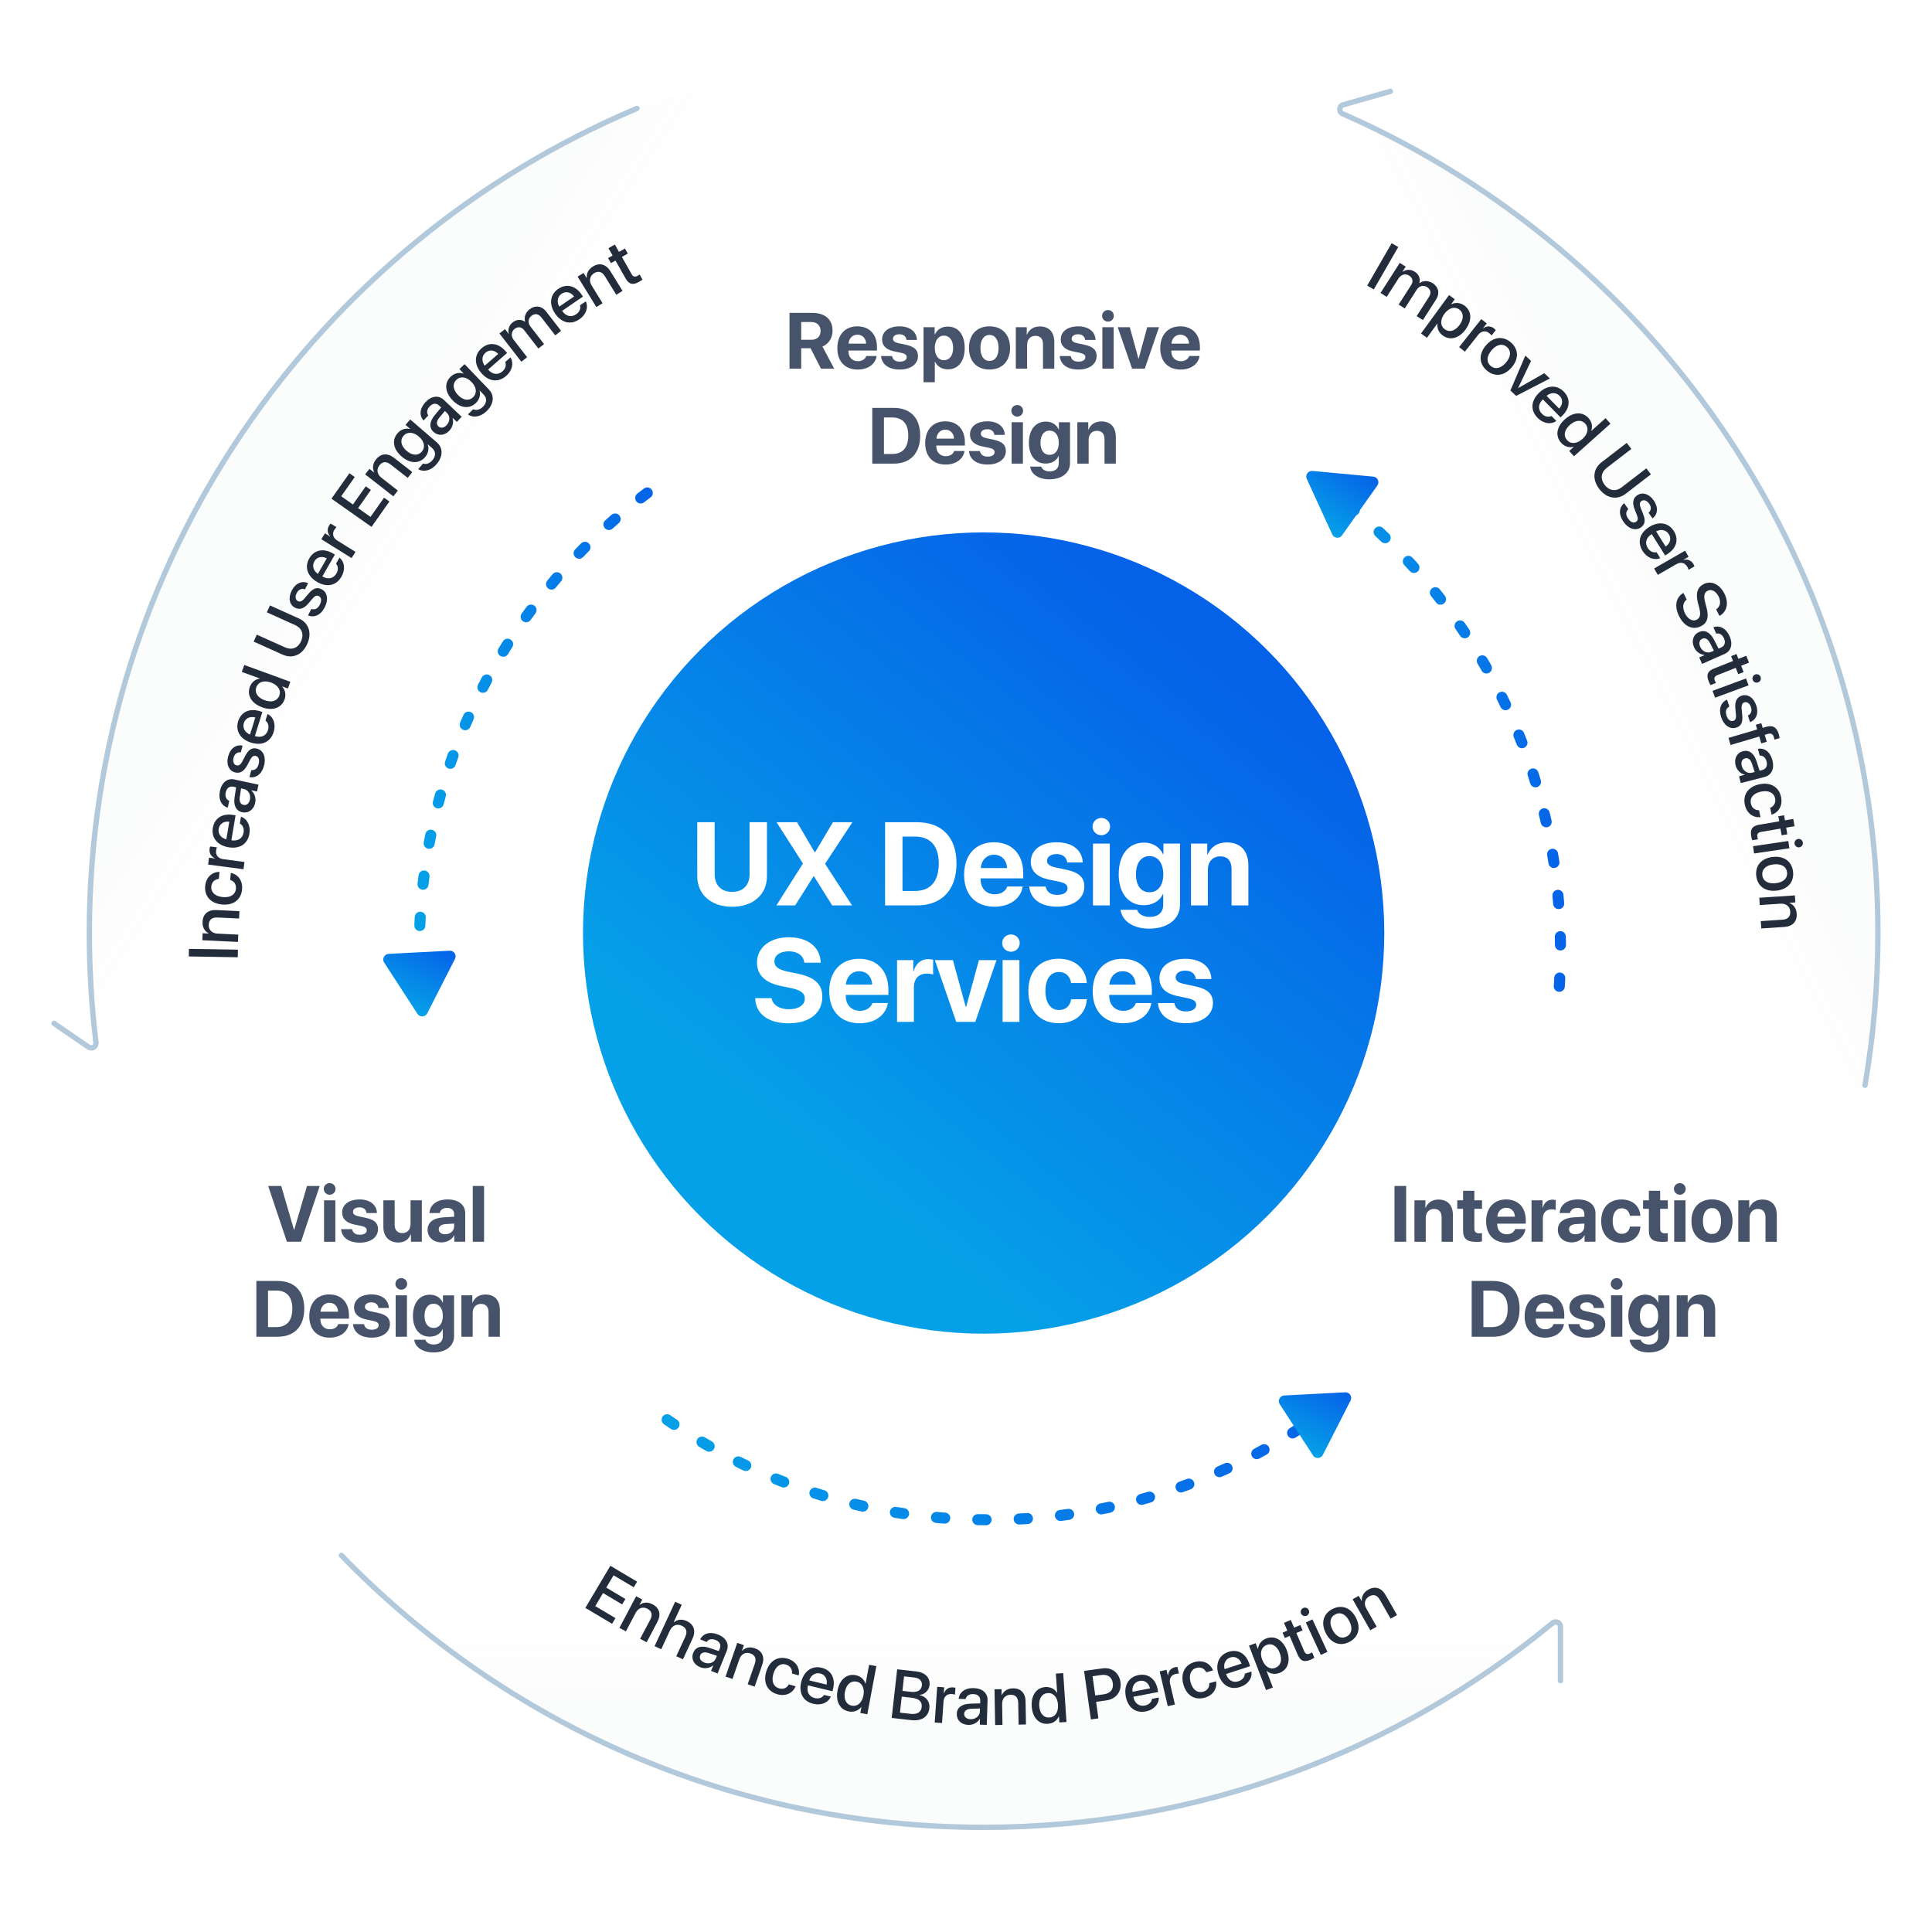 <?xml version="1.0" encoding="UTF-8"?>
<svg id="Layer_1" data-name="Layer 1" xmlns="http://www.w3.org/2000/svg" xmlns:xlink="http://www.w3.org/1999/xlink" viewBox="0 0 700 700">
  <defs>
    <style>
      .cls-1 {
        fill: #fff;
      }

      .cls-2 {
        fill: url(#linear-gradient-6);
      }

      .cls-3 {
        filter: url(#drop-shadow-56);
      }

      .cls-3, .cls-4, .cls-5 {
        stroke: #b2c8db;
        stroke-width: 1.94px;
      }

      .cls-3, .cls-4, .cls-5, .cls-6, .cls-7, .cls-8, .cls-9 {
        fill: none;
      }

      .cls-3, .cls-4, .cls-5, .cls-6, .cls-7, .cls-9 {
        stroke-linecap: round;
        stroke-linejoin: round;
      }

      .cls-4 {
        filter: url(#drop-shadow-54);
      }

      .cls-10 {
        fill: url(#linear-gradient-9);
      }

      .cls-10, .cls-11, .cls-12 {
        opacity: .15;
      }

      .cls-5 {
        filter: url(#drop-shadow-55);
      }

      .cls-6 {
        stroke: url(#linear-gradient-2);
      }

      .cls-6, .cls-7, .cls-9 {
        stroke-dasharray: 0 0 0 0 0 0 3 12;
        stroke-width: 4px;
      }

      .cls-13 {
        fill: url(#linear-gradient-5);
      }

      .cls-14 {
        fill: #46536b;
      }

      .cls-7 {
        stroke: url(#linear-gradient-4);
      }

      .cls-15 {
        fill: url(#linear-gradient);
        filter: url(#drop-shadow-53);
      }

      .cls-8 {
        opacity: .75;
      }

      .cls-16 {
        fill: url(#linear-gradient-7);
      }

      .cls-9 {
        stroke: url(#linear-gradient-3);
      }

      .cls-11 {
        fill: url(#linear-gradient-8);
      }

      .cls-17 {
        fill: #222c3a;
      }

      .cls-12 {
        fill: url(#linear-gradient-10);
      }
    </style>
    <linearGradient id="linear-gradient" x1="291.51" y1="419.03" x2="438.25" y2="235.9" gradientUnits="userSpaceOnUse">
      <stop offset="0" stop-color="#05a1e8"/>
      <stop offset="1" stop-color="#0562e8"/>
    </linearGradient>
    <filter id="drop-shadow-53" filterUnits="userSpaceOnUse">
      <feOffset dx="0" dy="0"/>
      <feGaussianBlur result="blur" stdDeviation="14.33"/>
      <feFlood flood-color="#000" flood-opacity=".25"/>
      <feComposite in2="blur" operator="in"/>
      <feComposite in="SourceGraphic"/>
    </filter>
    <linearGradient id="linear-gradient-2" x1="149.94" y1="271.24" x2="238.45" y2="271.24" xlink:href="#linear-gradient"/>
    <linearGradient id="linear-gradient-3" x1="236.75" y1="529.81" x2="485.16" y2="529.81" xlink:href="#linear-gradient"/>
    <linearGradient id="linear-gradient-4" x1="474.36" y1="267.67" x2="567.39" y2="267.67" xlink:href="#linear-gradient"/>
    <linearGradient id="linear-gradient-5" x1="443.21" y1="225.38" x2="455.13" y2="202.01" gradientTransform="translate(69.7 -98.34) rotate(8.33)" xlink:href="#linear-gradient"/>
    <linearGradient id="linear-gradient-6" x1="143.49" y1="363.69" x2="155.41" y2="340.31" xlink:href="#linear-gradient"/>
    <linearGradient id="linear-gradient-7" x1="467.99" y1="523.69" x2="479.91" y2="500.32" xlink:href="#linear-gradient"/>
    <linearGradient id="linear-gradient-8" x1="356.39" y1="661.95" x2="356.39" y2="580.68" gradientUnits="userSpaceOnUse">
      <stop offset=".54" stop-color="#d7dce2"/>
      <stop offset="1" stop-color="#fff" stop-opacity=".15"/>
    </linearGradient>
    <linearGradient id="linear-gradient-9" x1="640.8" y1="181.69" x2="566.88" y2="219.16" xlink:href="#linear-gradient-8"/>
    <linearGradient id="linear-gradient-10" x1="78.08" y1="169.54" x2="149.98" y2="217.13" xlink:href="#linear-gradient-8"/>
    <filter id="drop-shadow-54" filterUnits="userSpaceOnUse">
      <feOffset dx="0" dy="0"/>
      <feGaussianBlur result="blur-2" stdDeviation="31.99"/>
      <feFlood flood-color="#000" flood-opacity=".25"/>
      <feComposite in2="blur-2" operator="in"/>
      <feComposite in="SourceGraphic"/>
    </filter>
    <filter id="drop-shadow-55" filterUnits="userSpaceOnUse">
      <feOffset dx="0" dy="0"/>
      <feGaussianBlur result="blur-3" stdDeviation="31.99"/>
      <feFlood flood-color="#000" flood-opacity=".25"/>
      <feComposite in2="blur-3" operator="in"/>
      <feComposite in="SourceGraphic"/>
    </filter>
    <filter id="drop-shadow-56" filterUnits="userSpaceOnUse">
      <feOffset dx="0" dy="0"/>
      <feGaussianBlur result="blur-4" stdDeviation="31.99"/>
      <feFlood flood-color="#000" flood-opacity=".25"/>
      <feComposite in2="blur-4" operator="in"/>
      <feComposite in="SourceGraphic"/>
    </filter>
  </defs>
  <g>
    <circle class="cls-15" cx="356.39" cy="338.06" r="145.16"/>
    <path class="cls-6" d="m153.03,365.29c-.72-7.02-1.09-14.16-1.09-21.37,0-68.44,33.26-129.12,84.51-166.75"/>
    <path class="cls-9" d="m483.16,508.97c-34.62,26.15-77.74,41.67-124.49,41.67s-86.1-14.19-119.92-38.32"/>
    <path class="cls-7" d="m476.36,173.94c53.8,37.33,89.03,99.55,89.03,169.98,0,5.89-.24,11.72-.73,17.48"/>
    <path class="cls-13" d="m473.47,173.52l9.23,20.11c.66,1.44,2.63,1.62,3.54.33l12.8-18.04c.91-1.29.09-3.09-1.48-3.23l-22.03-2.06c-1.57-.15-2.72,1.46-2.06,2.9Z"/>
    <path class="cls-2" d="m139.2,348.77l12.04,18.56c.86,1.33,2.83,1.22,3.55-.18l10.05-19.71c.72-1.41-.36-3.07-1.94-2.98l-22.09,1.15c-1.58.08-2.48,1.84-1.62,3.17Z"/>
    <path class="cls-16" d="m463.69,508.77l12.04,18.56c.86,1.33,2.83,1.22,3.55-.18l10.05-19.71c.72-1.41-.36-3.07-1.94-2.98l-22.09,1.15c-1.58.08-2.48,1.84-1.62,3.17Z"/>
    <g class="cls-8">
      <path class="cls-11" d="m600.1,552.02c-59.38,67.73-146.56,110.49-243.71,110.49s-184.33-42.76-243.71-110.49h133.09c33.11,17.21,70.73,26.91,110.62,26.91s77.51-9.71,110.62-26.91h133.09Z"/>
      <path class="cls-10" d="m680.4,338.52c0,39.14-6.94,76.66-19.66,111.4l-63.92-110.72v-.68c0-89.27-48.66-167.18-120.88-208.66l-63.85-110.59c152.41,26.42,268.31,159.28,268.31,319.25Z"/>
      <path class="cls-12" d="m300.68,19.27l-63.85,110.59c-72.22,41.48-120.88,119.39-120.88,208.66v.68l-63.92,110.72c-12.72-34.73-19.66-72.25-19.66-111.4,0-159.96,115.9-292.82,268.31-319.25Z"/>
    </g>
    <path class="cls-4" d="m123.7,563.55c58.89,60.76,141.38,98.53,232.68,98.53,78.31,0,150.14-27.78,206.15-74.03,1.14-.94,2.86-.14,2.86,1.34v19.53"/>
    <path class="cls-5" d="m675.73,393.2c3.07-17.92,4.67-36.34,4.67-55.14,0-132.67-79.75-246.72-193.92-296.83-1.5-.66-1.37-2.82.21-3.27l17.08-4.86"/>
    <path class="cls-3" d="m230.79,39.29C114.22,88.36,32.37,203.65,32.37,338.06c0,13.42.82,26.66,2.4,39.65.18,1.5-1.47,2.51-2.71,1.65l-12.46-8.55"/>
  </g>
  <g>
    <path class="cls-17" d="m495.36,103.49l8.87-15.37,2.39,1.38-8.87,15.37-2.39-1.38Z"/>
    <path class="cls-17" d="m507.18,95.25l2.13,1.37-1.17,1.83.05.03c1.26-.9,2.92-.98,4.39-.04,1.51.97,2.11,2.45,1.68,4.09l.05.03c1.41-.97,3.21-.95,4.77.04,2.15,1.38,2.65,3.71,1.26,5.88l-4.8,7.49-2.25-1.44,4.45-6.95c.9-1.41.66-2.7-.66-3.55s-2.88-.46-3.76.92l-4.36,6.81-2.2-1.41,4.56-7.12c.8-1.25.52-2.56-.75-3.37-1.33-.85-2.93-.42-3.83.98l-4.31,6.73-2.24-1.43,6.98-10.9Z"/>
    <path class="cls-17" d="m531.04,119.33c-2.41,3.31-5.68,4.14-8.3,2.22-1.5-1.09-2.16-2.7-1.9-4.3l-.05-.04-3.78,5.18-2.15-1.57,10.15-13.91,2.08,1.51-1.31,1.8.04.03c1.49-.75,3.25-.64,4.76.46,2.65,1.94,2.88,5.3.46,8.6Zm-2.21-1.61c1.59-2.19,1.55-4.36-.14-5.6-1.64-1.2-3.79-.57-5.36,1.59-1.59,2.18-1.52,4.38.12,5.59,1.7,1.24,3.78.62,5.38-1.57Z"/>
    <path class="cls-17" d="m536.7,115.61l1.99,1.57-1.37,1.73.05.04c1.28-.92,2.74-.91,3.93.04.3.24.52.49.65.64l-1.53,1.94c-.11-.2-.44-.54-.84-.86-1.34-1.06-2.88-.82-4.02.62l-4.81,6.08-2.08-1.65,8.03-10.15Z"/>
    <path class="cls-17" d="m538.37,125.15c2.7-3.16,6.21-3.51,9.02-1.12,2.81,2.39,3.02,5.92.32,9.08-2.71,3.17-6.21,3.53-9.02,1.12-2.82-2.4-3.02-5.92-.31-9.09Zm7.28,6.21c1.86-2.18,1.9-4.31.32-5.66-1.58-1.35-3.68-.97-5.54,1.21-1.87,2.19-1.91,4.32-.33,5.67,1.59,1.36,3.68.97,5.55-1.22Z"/>
    <path class="cls-17" d="m549.33,143.44l-2.09-1.95,5.42-12.65,2.07,1.93-4.68,9.79.04.03,9.43-5.36,2.03,1.9-12.22,6.31Z"/>
    <path class="cls-17" d="m563.89,152.53c-1.94,1.39-4.71.98-6.79-1.14-2.66-2.71-2.44-6.15.47-9.02,2.89-2.84,6.46-3.07,9.02-.47,2.52,2.56,2.28,5.93-.52,8.69l-.65.64-6.41-6.52-.11.11c-1.61,1.58-1.72,3.59-.23,5.1,1.06,1.08,2.39,1.34,3.45.8l1.77,1.8Zm-3.54-9.11l4.54,4.62c1.37-1.43,1.48-3.3.18-4.63-1.3-1.32-3.22-1.26-4.71.01Z"/>
    <path class="cls-17" d="m566.99,151.92c3.04-2.72,6.42-2.84,8.58-.41,1.24,1.38,1.52,3.11.94,4.6l.03.04,5.19-4.64,1.78,1.99-13.23,11.82-1.72-1.93,1.64-1.47-.03-.04c-1.61.41-3.3-.05-4.55-1.46-2.18-2.44-1.68-5.79,1.37-8.51Zm1.81,2.03c-2.04,1.82-2.43,3.94-1.03,5.51,1.36,1.52,3.56,1.38,5.58-.42,2-1.79,2.4-3.98,1.04-5.5-1.4-1.57-3.56-1.4-5.59.41Z"/>
    <path class="cls-17" d="m582.14,169.54c-2.01,1.55-2.45,3.9-.72,6.15s4.12,2.43,6.13.88l8.94-6.88,1.67,2.17-9.13,7.03c-3.03,2.33-6.84,1.82-9.56-1.71-2.72-3.53-2.24-7.35.79-9.68l9.13-7.03,1.68,2.18-8.94,6.88Z"/>
    <path class="cls-17" d="m599.2,181.36c1.71,2.48,1.45,5.04-.47,6.46l-1.42-2.05c.95-.83,1.07-2.04.23-3.26-.82-1.18-1.94-1.57-2.79-.99-.67.46-.79,1.26-.25,2.6l.8,2c1,2.52.72,3.94-.82,5-1.94,1.34-4.53.45-6.26-2.06-1.84-2.66-1.64-5.16.25-6.76l1.5,2.17c-.97.97-1,2.11-.07,3.44.91,1.32,2.01,1.75,2.88,1.15.69-.48.82-1.15.28-2.49l-.79-2.01c-.93-2.34-.65-4.02.9-5.09,1.9-1.31,4.35-.56,6.04,1.89Z"/>
    <path class="cls-17" d="m601.54,202.2c-2.2.94-4.81-.06-6.39-2.57-2.02-3.22-1.06-6.53,2.4-8.7,3.44-2.15,6.97-1.61,8.91,1.48,1.91,3.04.95,6.29-2.38,8.37l-.77.48-4.85-7.74-.13.08c-1.91,1.2-2.45,3.13-1.32,4.94.8,1.28,2.04,1.83,3.19,1.53l1.34,2.14Zm-1.5-9.66l3.44,5.48c1.65-1.1,2.16-2.9,1.17-4.48s-2.88-1.93-4.61-1Z"/>
    <path class="cls-17" d="m610.54,199.54l1.26,2.19-1.91,1.1.03.05c1.52-.38,2.88.17,3.64,1.49.19.33.3.65.37.84l-2.14,1.23c-.03-.22-.21-.66-.47-1.11-.85-1.48-2.37-1.83-3.96-.91l-6.71,3.86-1.33-2.3,11.2-6.45Z"/>
    <path class="cls-17" d="m611.14,217.23c-1.46,1.01-1.66,2.98-.6,5.09,1.01,2.01,2.76,2.94,4.18,2.23,1.23-.62,1.58-1.84.98-4.19l-.5-1.91c-.92-3.52-.17-5.69,2.12-6.84,2.72-1.36,5.78.09,7.47,3.47,1.69,3.37.93,6.62-1.8,8.08l-1.2-2.39c1.52-.95,1.84-2.75.88-4.68-.93-1.86-2.52-2.77-3.97-2.04-1.15.58-1.52,1.78-.93,4.06l.51,1.92c.96,3.67.31,5.71-2,6.86-2.99,1.5-6.05.09-7.9-3.61-1.8-3.59-1.2-6.87,1.55-8.44l1.2,2.4Z"/>
    <path class="cls-17" d="m615.61,228.99c2.07-.91,4.04.12,5.44,2.86l1.62,3.16.91-.4c1.32-.58,1.71-1.82,1.06-3.3-.62-1.41-1.68-1.99-2.83-1.74l-1.01-2.3c2.2-.81,4.58.32,5.87,3.25,1.26,2.87.55,5.38-1.82,6.42l-8.16,3.6-1.03-2.33,1.95-.86-.03-.06c-1.62-.11-3.11-1.24-3.8-2.79-1.02-2.32-.29-4.58,1.83-5.51Zm4.44,7.18l.94-.41-1.46-2.84c-.74-1.41-1.75-1.95-2.76-1.5-1.04.46-1.33,1.61-.76,2.92.75,1.7,2.51,2.51,4.05,1.83Z"/>
    <path class="cls-17" d="m633.7,240.08l-2.85,1.13.91,2.29-1.96.77-.91-2.29-6.63,2.63c-1.04.41-1.33,1.06-.93,2.06.1.25.28.64.38.79l-1.95.77c-.18-.25-.44-.78-.66-1.33-.97-2.43-.42-3.75,1.9-4.67l6.9-2.74-.69-1.75,1.96-.77.69,1.75,2.85-1.13.98,2.48Z"/>
    <path class="cls-17" d="m632.62,245.82l.92,2.49-12.13,4.48-.92-2.49,12.14-4.48Zm3.32-1.45c.8-.29,1.67.12,1.96.91s-.11,1.66-.9,1.96c-.78.29-1.67-.11-1.96-.9-.29-.8.11-1.68.9-1.97Z"/>
    <path class="cls-17" d="m636.32,255.56c.96,2.86,0,5.24-2.24,6.08l-.79-2.37c1.14-.54,1.59-1.66,1.12-3.07-.46-1.36-1.43-2.05-2.41-1.72-.77.26-1.11.99-.96,2.42l.21,2.15c.26,2.7-.4,3.99-2.17,4.58-2.24.75-4.48-.82-5.45-3.71-1.03-3.07-.14-5.41,2.11-6.43l.84,2.5c-1.2.66-1.54,1.75-1.03,3.29.51,1.52,1.45,2.24,2.45,1.9.79-.27,1.11-.88.96-2.32l-.2-2.15c-.25-2.51.49-4.04,2.27-4.64,2.19-.73,4.34.67,5.28,3.49Z"/>
    <path class="cls-17" d="m636.66,264.31l-.5-1.71,1.99-.59.5,1.71,1.21-.36c2.41-.71,3.87.09,4.62,2.61.15.52.26,1.11.3,1.46l-1.89.56c-.03-.26-.1-.61-.2-.95-.33-1.11-1.03-1.46-2.13-1.14l-1.17.34.74,2.51-1.99.59-.73-2.48-10.39,3.06-.75-2.56,10.39-3.07Z"/>
    <path class="cls-17" d="m631.55,272.17c2.19-.56,3.97.77,4.9,3.7l1.08,3.38.96-.25c1.39-.36,1.98-1.51,1.58-3.08-.38-1.49-1.34-2.23-2.51-2.17l-.63-2.43c2.3-.44,4.46,1.06,5.26,4.15.78,3.03-.33,5.39-2.84,6.04l-8.63,2.22-.63-2.46,2.06-.53-.02-.06c-1.58-.37-2.87-1.72-3.29-3.37-.63-2.45.45-4.56,2.7-5.14Zm3.21,7.79l.99-.25-.98-3.03c-.5-1.51-1.41-2.2-2.48-1.93-1.09.28-1.58,1.37-1.22,2.75.46,1.8,2.06,2.88,3.69,2.46Z"/>
    <path class="cls-17" d="m641.36,292.71c1.29-.55,2.15-1.79,1.79-3.48-.42-2.01-2.38-2.98-5.1-2.41-2.78.58-4.11,2.26-3.69,4.28.34,1.6,1.44,2.46,2.97,2.46l.53,2.5c-2.75.29-5.04-1.48-5.68-4.53-.76-3.62,1.22-6.5,5.31-7.37,4.02-.85,7.06.98,7.82,4.58.69,3.26-.99,5.69-3.43,6.44l-.52-2.48Z"/>
    <path class="cls-17" d="m650.18,299.35l-3.02.52.42,2.42-2.07.35-.42-2.42-7.03,1.2c-1.1.19-1.52.76-1.33,1.82.05.27.14.69.21.85l-2.07.35c-.12-.28-.27-.85-.37-1.43-.44-2.58.37-3.75,2.83-4.18l7.32-1.25-.32-1.85,2.07-.35.32,1.85,3.02-.52.45,2.63Z"/>
    <path class="cls-17" d="m647.94,304.71l.39,2.63-12.79,1.89-.39-2.63,12.79-1.89Zm3.54-.74c.84-.12,1.61.46,1.73,1.3.12.84-.45,1.61-1.28,1.73-.83.12-1.61-.45-1.73-1.28-.12-.84.46-1.62,1.28-1.74Z"/>
    <path class="cls-17" d="m642.31,310.49c4.13-.47,6.94,1.68,7.35,5.34.42,3.67-1.84,6.39-5.97,6.86-4.14.47-6.95-1.66-7.37-5.34-.42-3.68,1.84-6.39,5.98-6.86Zm1.08,9.51c2.85-.32,4.33-1.85,4.1-3.92-.23-2.07-2.03-3.22-4.87-2.9-2.86.32-4.34,1.86-4.11,3.92.24,2.08,2.03,3.22,4.89,2.9Z"/>
    <path class="cls-17" d="m650.32,324.43l.17,2.53-2.16.14v.06c1.52.6,2.52,1.92,2.65,3.9.19,2.85-1.52,4.6-4.48,4.79l-8.35.55-.18-2.66,7.84-.52c1.94-.13,2.95-1.11,2.83-2.95-.12-1.86-1.53-2.98-3.53-2.85l-7.52.5-.17-2.65,12.91-.85Z"/>
  </g>
  <g>
    <path class="cls-17" d="m221.77,588.33l-9.69-5.76,9.07-15.26,9.69,5.76-1.21,2.04-7.32-4.35-2.65,4.46,6.93,4.12-1.17,1.97-6.93-4.12-2.82,4.74,7.32,4.35-1.22,2.05Z"/>
    <path class="cls-17" d="m230.47,578.37l2.24,1.18-1.01,1.91.05.03c1.31-.98,2.95-1.14,4.71-.21,2.52,1.33,3.12,3.7,1.74,6.33l-3.91,7.41-2.36-1.24,3.67-6.95c.91-1.72.6-3.09-1.03-3.95-1.65-.87-3.34-.26-4.27,1.51l-3.52,6.67-2.35-1.24,6.04-11.45Z"/>
    <path class="cls-17" d="m244.62,580.34l2.39,1.11-2.93,6.32.06.03c1.28-1.07,2.93-1.27,4.72-.44,2.58,1.19,3.32,3.63,2.09,6.28l-3.51,7.56-2.42-1.12,3.29-7.09c.8-1.73.41-3.17-1.28-3.96-1.79-.83-3.45-.11-4.31,1.74l-3.14,6.78-2.41-1.12,7.46-16.1Z"/>
    <path class="cls-17" d="m251.18,598.82c.85-2.1,2.98-2.74,5.89-1.74l3.36,1.13.37-.92c.54-1.33-.04-2.5-1.54-3.1-1.42-.58-2.59-.25-3.24.73l-2.33-.94c1.01-2.11,3.5-2.96,6.47-1.76,2.91,1.17,4.14,3.46,3.17,5.87l-3.34,8.26-2.36-.95.8-1.97-.06-.02c-1.23,1.05-3.09,1.28-4.66.65-2.35-.95-3.4-3.07-2.53-5.23Zm8.18,2.05l.38-.95-3.03-1.01c-1.51-.49-2.61-.18-3.02.85-.42,1.05.17,2.08,1.49,2.62,1.72.7,3.55.05,4.18-1.51Z"/>
    <path class="cls-17" d="m267.13,595.23l2.39.83-.71,2.04.06.02c1.15-1.16,2.75-1.57,4.63-.91,2.69.94,3.64,3.19,2.67,5.99l-2.75,7.91-2.52-.88,2.58-7.42c.64-1.83.13-3.14-1.61-3.75-1.77-.61-3.34.24-4,2.14l-2.48,7.12-2.51-.87,4.25-12.22Z"/>
    <path class="cls-17" d="m286.96,606.32c.13-1.4-.55-2.74-2.22-3.23-1.97-.58-3.75.68-4.53,3.35-.8,2.72.04,4.69,2.03,5.27,1.57.46,2.85-.1,3.57-1.45l2.45.72c-1.05,2.56-3.69,3.74-6.67,2.86-3.55-1.04-5.15-4.15-3.97-8.16,1.16-3.94,4.2-5.75,7.73-4.71,3.2.94,4.54,3.56,4.05,6.07l-2.43-.71Z"/>
    <path class="cls-17" d="m301.02,614.7c-.91,2.21-3.48,3.32-6.36,2.62-3.69-.89-5.32-3.93-4.37-7.89.95-3.94,3.86-6.02,7.4-5.17,3.49.84,5.07,3.83,4.15,7.64l-.21.88-8.88-2.14-.04.16c-.53,2.19.44,3.95,2.5,4.45,1.47.35,2.74-.12,3.35-1.14l2.45.59Zm-7.82-5.86l6.28,1.52c.41-1.94-.49-3.58-2.29-4.02-1.8-.44-3.4.63-3.99,2.5Z"/>
    <path class="cls-17" d="m303.46,612.51c.75-4.01,3.36-6.16,6.55-5.56,1.83.34,3.1,1.53,3.55,3.07h.05s1.29-6.83,1.29-6.83l2.62.49-3.28,17.44-2.54-.48.41-2.16h-.05c-1.02,1.3-2.65,1.96-4.5,1.61-3.21-.6-4.86-3.57-4.1-7.58Zm2.67.5c-.5,2.68.47,4.61,2.54,4.99,2.01.38,3.67-1.07,4.17-3.73.5-2.63-.52-4.61-2.53-4.99-2.07-.39-3.68,1.06-4.18,3.73Z"/>
    <path class="cls-17" d="m323.08,622.46l1.98-17.64,7.04.79c3.13.35,4.99,2.32,4.69,4.98-.21,1.87-1.78,3.39-3.57,3.48v.1c2.35.54,3.78,2.42,3.51,4.76-.35,3.1-2.82,4.73-6.57,4.31l-7.08-.8Zm6.77-1.5c2.47.28,3.89-.59,4.1-2.5.21-1.91-1.02-3.04-3.61-3.33l-3.62-.41-.65,5.81,3.78.42Zm-2.89-8.32l3.07.34c2.37.27,3.79-.56,3.99-2.31.18-1.64-.84-2.67-2.82-2.89l-3.64-.41-.59,5.27Z"/>
    <path class="cls-17" d="m339.56,611.17l2.53.18-.15,2.2h.06c.53-1.48,1.75-2.29,3.27-2.18.38.03.71.11.9.16l-.17,2.47c-.2-.1-.66-.19-1.18-.23-1.71-.12-2.84.95-2.97,2.78l-.54,7.73-2.65-.18.9-12.91Z"/>
    <path class="cls-17" d="m346.65,620.95c.07-2.26,1.85-3.6,4.93-3.68l3.55-.1.03-1c.04-1.44-.9-2.33-2.52-2.38-1.54-.05-2.52.66-2.79,1.81l-2.51-.08c.22-2.33,2.27-3.99,5.46-3.89,3.14.1,5.09,1.82,5.01,4.41l-.28,8.92-2.54-.08.07-2.13h-.06c-.79,1.41-2.46,2.27-4.16,2.22-2.53-.08-4.25-1.71-4.18-4.03Zm8.39-.91l.03-1.02-3.19.1c-1.59.06-2.51.73-2.54,1.84-.04,1.13.88,1.9,2.3,1.94,1.86.06,3.35-1.18,3.4-2.86Z"/>
    <path class="cls-17" d="m360.35,612.06l2.53-.04.04,2.16h.06c.68-1.49,2.04-2.42,4.03-2.46,2.85-.05,4.52,1.74,4.57,4.71l.15,8.38-2.67.05-.14-7.86c-.03-1.94-.96-3-2.81-2.96-1.87.03-3.05,1.38-3.02,3.39l.13,7.54-2.66.05-.23-12.94Z"/>
    <path class="cls-17" d="m373.82,618.27c-.27-4.07,1.71-6.81,4.95-7.02,1.85-.12,3.39.71,4.21,2.08h.05s-.47-6.95-.47-6.95l2.66-.18,1.19,17.7-2.58.17-.15-2.2h-.05c-.66,1.53-2.07,2.57-3.95,2.7-3.26.22-5.6-2.24-5.87-6.31Zm2.71-.18c.18,2.72,1.61,4.34,3.71,4.2,2.04-.14,3.28-1.96,3.1-4.66-.18-2.67-1.66-4.34-3.7-4.2-2.1.14-3.29,1.95-3.11,4.66Z"/>
    <path class="cls-17" d="m399.38,604.49c3.41-.48,6.11,1.54,6.59,4.96.48,3.43-1.61,6.14-5.06,6.62l-3.77.53.84,6-2.73.38-2.47-17.57,6.59-.92Zm-2.56,9.82l3.13-.44c2.37-.33,3.55-1.8,3.24-4.02-.31-2.22-1.84-3.29-4.2-2.96l-3.14.44.98,6.98Z"/>
    <path class="cls-17" d="m419.86,615.05c.08,2.39-1.8,4.47-4.71,5.03-3.73.72-6.48-1.38-7.25-5.39-.77-3.99,1.02-7.09,4.61-7.78,3.53-.68,6.21,1.39,6.95,5.25l.17.89-8.98,1.72.03.16c.42,2.21,2.03,3.42,4.12,3.02,1.49-.29,2.44-1.25,2.58-2.42l2.48-.48Zm-9.55-2.1l6.36-1.22c-.43-1.93-1.93-3.06-3.75-2.71-1.83.35-2.84,1.99-2.6,3.93Z"/>
    <path class="cls-17" d="m420.18,605.58l2.47-.58.5,2.14h.06c.08-1.58,1-2.72,2.48-3.07.37-.09.71-.1.91-.11l.56,2.41c-.22-.04-.69,0-1.2.13-1.67.39-2.44,1.74-2.02,3.53l1.76,7.55-2.59.6-2.94-12.6Z"/>
    <path class="cls-17" d="m437.06,605.89c-.62-1.26-1.91-2.04-3.58-1.59-1.98.54-2.84,2.55-2.11,5.23.75,2.74,2.5,3.97,4.49,3.43,1.58-.43,2.38-1.58,2.28-3.11l2.47-.67c.45,2.73-1.18,5.12-4.19,5.94-3.57.97-6.57-.84-7.67-4.87-1.08-3.96.56-7.1,4.11-8.07,3.22-.88,5.74.66,6.63,3.05l-2.45.67Z"/>
    <path class="cls-17" d="m453.41,605.65c.38,2.36-1.22,4.65-4.04,5.57-3.61,1.18-6.59-.55-7.86-4.43-1.26-3.86.12-7.15,3.59-8.29,3.41-1.11,6.33.6,7.54,4.33l.28.86-8.68,2.83.05.15c.7,2.14,2.45,3.13,4.47,2.47,1.44-.47,2.26-1.54,2.25-2.73l2.4-.78Zm-9.73-.89l6.15-2.01c-.67-1.86-2.3-2.79-4.06-2.22-1.76.58-2.57,2.32-2.09,4.22Z"/>
    <path class="cls-17" d="m466.24,597.94c1.47,3.83.39,7.02-2.64,8.19-1.74.67-3.44.34-4.65-.73l-.06.02,2.3,5.99-2.48.95-6.17-16.09,2.4-.92.8,2.08.05-.02c.18-1.66,1.23-3.08,2.98-3.75,3.07-1.18,6.02.46,7.48,4.29Zm-2.55.98c-.97-2.53-2.82-3.68-4.79-2.92-1.9.73-2.54,2.87-1.58,5.36.97,2.52,2.86,3.66,4.76,2.93,1.96-.75,2.58-2.83,1.6-5.37Z"/>
    <path class="cls-17" d="m467.66,586.93l1.21,2.81,2.26-.97.83,1.93-2.26.97,2.82,6.55c.44,1.03,1.09,1.3,2.09.87.25-.11.63-.3.78-.4l.83,1.93c-.24.18-.76.46-1.31.7-2.41,1.04-3.74.53-4.72-1.77l-2.94-6.82-1.73.74-.83-1.93,1.73-.74-1.21-2.81,2.45-1.06Z"/>
    <path class="cls-17" d="m471.41,584.65c-.36-.77-.01-1.67.76-2.03.77-.36,1.67-.03,2.02.75.35.76.03,1.67-.75,2.02-.77.36-1.68.02-2.04-.74Zm1.71,3.2l2.41-1.11,5.43,11.75-2.41,1.11-5.43-11.75Z"/>
    <path class="cls-17" d="m480.35,591.69c-1.87-3.71-.84-7.08,2.46-8.74,3.29-1.66,6.62-.49,8.49,3.22,1.88,3.72.85,7.09-2.45,8.75-3.3,1.67-6.62.49-8.5-3.23Zm8.54-4.31c-1.29-2.56-3.24-3.42-5.09-2.48s-2.32,3.02-1.03,5.57c1.3,2.57,3.25,3.43,5.1,2.49,1.87-.94,2.32-3.02,1.02-5.58Z"/>
    <path class="cls-17" d="m490.08,579.45l2.2-1.25,1.07,1.88.05-.03c-.12-1.63.62-3.1,2.35-4.09,2.48-1.41,4.8-.64,6.27,1.93l4.15,7.27-2.32,1.32-3.89-6.83c-.96-1.69-2.28-2.17-3.88-1.25-1.62.93-2.01,2.68-1.02,4.42l3.73,6.55-2.31,1.31-6.4-11.24Z"/>
  </g>
  <g>
    <path class="cls-17" d="m86.16,346.83l-17.75-.29.04-2.75,17.75.29-.04,2.75Z"/>
    <path class="cls-17" d="m73.3,340.66l.12-2.53,2.16.1v-.06c-1.44-.77-2.28-2.19-2.19-4.18.13-2.85,2.03-4.4,4.99-4.26l8.37.4-.13,2.67-7.85-.37c-1.94-.09-3.05.77-3.14,2.61-.09,1.87,1.18,3.13,3.18,3.23l7.53.36-.12,2.65-12.92-.61Z"/>
    <path class="cls-17" d="m79.3,318.43c-1.4.14-2.58,1.06-2.75,2.79-.19,2.04,1.38,3.55,4.15,3.81,2.83.27,4.6-.94,4.79-2.99.15-1.63-.64-2.78-2.1-3.22l.24-2.55c2.71.54,4.37,2.91,4.07,6-.35,3.68-3.1,5.84-7.26,5.45-4.09-.39-6.44-3.03-6.1-6.69.31-3.32,2.63-5.13,5.19-5.13l-.24,2.52Z"/>
    <path class="cls-17" d="m75.4,313.26l.33-2.51,2.18.29v-.06c-1.44-.62-2.17-1.89-1.98-3.4.05-.38.15-.7.22-.89l2.45.32c-.11.2-.23.65-.3,1.16-.22,1.69.77,2.89,2.59,3.13l7.68,1.01-.35,2.63-12.83-1.69Z"/>
    <path class="cls-17" d="m87.3,295.9c2.27.76,3.56,3.24,3.07,6.17-.63,3.75-3.55,5.59-7.58,4.91-4-.67-6.28-3.43-5.68-7.03.6-3.54,3.47-5.33,7.34-4.68l.9.15-1.52,9.01.16.03c2.22.37,3.91-.71,4.27-2.81.25-1.49-.31-2.72-1.37-3.26l.42-2.49Zm-5.3,8.21l1.08-6.38c-1.96-.27-3.54.74-3.85,2.57-.31,1.83.87,3.35,2.78,3.81Z"/>
    <path class="cls-17" d="m87.73,294.28c-2.21-.48-3.21-2.47-2.72-5.51l.54-3.51-.97-.21c-1.41-.3-2.45.46-2.8,2.05-.32,1.5.2,2.6,1.28,3.07l-.53,2.45c-2.25-.64-3.52-2.95-2.84-6.07.66-3.07,2.71-4.68,5.25-4.13l8.72,1.88-.54,2.49-2.08-.45v.06c1.24,1.04,1.78,2.83,1.42,4.49-.53,2.48-2.45,3.88-4.72,3.39Zm.62-8.41l-1-.22-.48,3.16c-.23,1.57.27,2.6,1.35,2.83,1.11.24,2.03-.52,2.33-1.91.39-1.82-.55-3.5-2.2-3.86Z"/>
    <path class="cls-17" d="m82.67,274.03c.77-2.92,2.88-4.38,5.21-3.86l-.63,2.42c-1.25-.18-2.25.52-2.63,1.96-.37,1.39.07,2.5,1.07,2.76.79.21,1.47-.22,2.14-1.5l1-1.91c1.27-2.4,2.52-3.12,4.33-2.64,2.29.6,3.3,3.14,2.52,6.1-.82,3.13-2.85,4.61-5.3,4.22l.67-2.55c1.37.11,2.25-.62,2.66-2.19.41-1.55.01-2.67-1.01-2.94-.81-.21-1.41.13-2.08,1.41l-1.01,1.91c-1.17,2.24-2.63,3.11-4.45,2.64-2.24-.59-3.26-2.94-2.5-5.82Z"/>
    <path class="cls-17" d="m96.94,258.7c2.15,1.05,3.09,3.69,2.21,6.52-1.13,3.63-4.26,5.07-8.17,3.85-3.88-1.2-5.77-4.24-4.69-7.73,1.07-3.43,4.15-4.82,7.9-3.65l.87.27-2.71,8.73.15.05c2.15.67,3.97-.18,4.6-2.22.45-1.44.05-2.74-.92-3.42l.75-2.41Zm-6.35,7.43l1.92-6.18c-1.91-.53-3.61.26-4.16,2.03-.55,1.77.41,3.44,2.24,4.15Z"/>
    <path class="cls-17" d="m94.94,256.25c-3.83-1.4-5.53-4.32-4.42-7.37.64-1.74,2.02-2.81,3.61-3l.02-.05-6.54-2.38.91-2.51,16.67,6.08-.88,2.43-2.07-.75-.02.05c1.12,1.22,1.51,2.93.87,4.7-1.12,3.07-4.31,4.21-8.15,2.81Zm.93-2.55c2.56.94,4.62.28,5.34-1.69.7-1.92-.46-3.79-3-4.72-2.52-.92-4.64-.24-5.34,1.68-.72,1.98.45,3.8,3,4.73Z"/>
    <path class="cls-17" d="m103.33,234.57c2.31,1.04,4.59.31,5.75-2.26,1.16-2.58.2-4.78-2.11-5.82l-10.29-4.63,1.13-2.5,10.5,4.73c3.49,1.57,4.83,5.17,3.01,9.23-1.83,4.06-5.42,5.44-8.91,3.87l-10.5-4.73,1.13-2.51,10.29,4.63Z"/>
    <path class="cls-17" d="m105.71,213.95c1.38-2.68,3.76-3.65,5.92-2.64l-1.14,2.22c-1.18-.44-2.31.02-2.99,1.34-.66,1.28-.47,2.45.44,2.93.72.37,1.49.1,2.41-1l1.39-1.65c1.76-2.07,3.14-2.5,4.8-1.64,2.1,1.08,2.54,3.78,1.14,6.5-1.48,2.88-3.78,3.88-6.08,2.97l1.21-2.34c1.32.4,2.33-.12,3.07-1.56.73-1.42.59-2.6-.35-3.09-.74-.38-1.4-.18-2.33.93l-1.4,1.65c-1.63,1.93-3.24,2.47-4.91,1.61-2.06-1.06-2.54-3.58-1.18-6.23Z"/>
    <path class="cls-17" d="m123,202.06c1.86,1.49,2.21,4.27.74,6.84-1.89,3.3-5.26,4.01-8.8,1.98-3.52-2.02-4.7-5.39-2.89-8.56,1.79-3.11,5.1-3.79,8.5-1.84l.79.45-4.55,7.92.14.08c1.95,1.12,3.92.69,4.97-1.16.75-1.31.65-2.66-.16-3.53l1.25-2.19Zm-7.82,5.86l3.22-5.61c-1.75-.93-3.58-.54-4.5,1.08s-.35,3.44,1.28,4.54Z"/>
    <path class="cls-17" d="m116.41,195.37l1.34-2.15,1.87,1.17.03-.05c-1.06-1.17-1.21-2.62-.4-3.92.2-.32.43-.57.57-.72l2.1,1.31c-.18.13-.48.5-.76.93-.91,1.45-.5,2.95,1.06,3.92l6.58,4.1-1.41,2.25-10.98-6.85Z"/>
    <path class="cls-17" d="m141.1,181.69l-6.49,9.21-14.51-10.22,6.49-9.21,1.94,1.37-4.9,6.96,4.24,2.99,4.64-6.59,1.87,1.32-4.64,6.59,4.5,3.17,4.9-6.96,1.95,1.37Z"/>
    <path class="cls-17" d="m132.29,171.88l1.56-2,1.71,1.33.04-.05c-.73-1.46-.6-3.11.62-4.68,1.76-2.25,4.2-2.42,6.54-.6l6.61,5.15-1.64,2.11-6.2-4.84c-1.53-1.2-2.94-1.14-4.07.32-1.15,1.48-.84,3.24.74,4.48l5.95,4.64-1.63,2.1-10.21-7.96Z"/>
    <path class="cls-17" d="m151.54,169.96l1.74-2.02c1.07.42,2.38-.01,3.37-1.16,1.36-1.58,1.26-3.28-.08-4.43l-1.61-1.39-.03.04c.59,1.47.29,3.22-.91,4.62-2.12,2.46-5.43,2.42-8.49-.21-3.09-2.66-3.64-5.93-1.48-8.45,1.2-1.39,2.87-1.92,4.53-1.54l.03-.04-1.68-1.44,1.69-1.96,9.63,8.29c2.34,2.01,2.31,5.14-.1,7.94-1.99,2.31-4.7,2.97-6.61,1.76Zm.22-11.78c-2.01-1.73-4.23-1.84-5.58-.26-1.33,1.55-.9,3.67,1.14,5.43,2.05,1.77,4.17,1.83,5.5.29,1.36-1.58.97-3.71-1.05-5.45Z"/>
    <path class="cls-17" d="m157.04,156.47c-1.64-1.56-1.46-3.77.53-6.12l2.28-2.71-.72-.69c-1.04-.99-2.34-.88-3.45.3-1.06,1.12-1.18,2.32-.5,3.28l-1.72,1.82c-1.59-1.71-1.47-4.34.72-6.66,2.16-2.28,4.74-2.59,6.62-.81l6.47,6.13-1.75,1.85-1.54-1.46-.04.04c.53,1.53.06,3.35-1.1,4.58-1.74,1.84-4.1,2.04-5.79.44Zm4.89-6.86l-.74-.7-2.05,2.45c-1.01,1.23-1.12,2.36-.31,3.12.82.78,2,.61,2.98-.43,1.28-1.35,1.35-3.28.12-4.44Z"/>
    <path class="cls-17" d="m169.55,150.12l1.92-1.85c1.03.52,2.37.21,3.46-.84,1.5-1.44,1.57-3.15.34-4.42l-1.48-1.53-.04.03c.45,1.51-.01,3.24-1.34,4.52-2.34,2.25-5.63,1.9-8.43-1.01-2.82-2.93-3.07-6.25-.68-8.55,1.32-1.27,3.04-1.65,4.65-1.11l.04-.03-1.54-1.6,1.86-1.79,8.81,9.16c2.14,2.23,1.82,5.33-.84,7.89-2.2,2.12-4.96,2.51-6.75,1.13Zm1.32-11.7c-1.84-1.92-4.04-2.23-5.54-.79-1.47,1.42-1.24,3.57.62,5.51,1.88,1.95,3.98,2.22,5.45.8,1.5-1.44,1.31-3.6-.54-5.53Z"/>
    <path class="cls-17" d="m184.94,129.49c1.27,2.02.7,4.76-1.54,6.71-2.86,2.5-6.28,2.08-8.97-1-2.67-3.06-2.69-6.63.06-9.03,2.7-2.36,6.06-1.93,8.64,1.03l.6.69-6.88,6.01.11.12c1.48,1.69,3.48,1.93,5.08.53,1.14-.99,1.48-2.3,1.01-3.39l1.9-1.66Zm-9.3,3l4.87-4.25c-1.35-1.45-3.21-1.67-4.61-.45s-1.45,3.14-.27,4.71Z"/>
    <path class="cls-17" d="m180.97,120.8l2-1.55,1.33,1.72.05-.04c-.42-1.49.06-3.08,1.44-4.15,1.42-1.1,3.01-1.17,4.41-.21l.05-.04c-.44-1.65.18-3.34,1.64-4.47,2.02-1.57,4.38-1.25,5.96.78l5.45,7.03-2.11,1.64-5.06-6.52c-1.02-1.32-2.32-1.53-3.57-.56s-1.39,2.56-.39,3.85l4.95,6.39-2.06,1.6-5.18-6.68c-.91-1.18-2.24-1.34-3.43-.42-1.24.96-1.38,2.62-.36,3.94l4.9,6.32-2.1,1.63-7.93-10.23Z"/>
    <path class="cls-17" d="m212.24,109.2c1.03,2.16.13,4.81-2.31,6.48-3.13,2.15-6.48,1.32-8.79-2.05-2.29-3.35-1.89-6.9,1.12-8.96,2.96-2.03,6.24-1.2,8.45,2.04l.51.75-7.54,5.16.09.13c1.27,1.86,3.23,2.32,4.98,1.12,1.25-.85,1.74-2.11,1.4-3.25l2.08-1.42Zm-9.59,1.88l5.34-3.65c-1.17-1.6-2.99-2.04-4.52-.99s-1.81,2.95-.82,4.64Z"/>
    <path class="cls-17" d="m209.27,100.24l2.16-1.33,1.14,1.84.05-.03c-.18-1.62.52-3.12,2.21-4.17,2.43-1.5,4.78-.81,6.33,1.72l4.4,7.13-2.27,1.4-4.12-6.69c-1.02-1.65-2.36-2.09-3.93-1.12-1.59.98-1.92,2.74-.87,4.45l3.96,6.42-2.26,1.39-6.79-11.01Z"/>
    <path class="cls-17" d="m222.77,88.6l1.51,2.66,2.14-1.21,1.04,1.83-2.14,1.21,3.51,6.2c.55.97,1.23,1.17,2.17.64.23-.13.6-.37.73-.48l1.04,1.83c-.22.21-.71.54-1.22.83-2.28,1.29-3.66.93-4.89-1.24l-3.66-6.46-1.64.93-1.04-1.83,1.64-.93-1.51-2.66,2.32-1.31Z"/>
  </g>
  <g>
    <path class="cls-14" d="m290.29,133.57h-4.23v-20.21h8.28c4.65,0,7.31,2.45,7.31,6.44,0,2.59-1.34,4.83-3.67,5.74l4.26,8.03h-4.79l-3.77-7.4h-3.39v7.4Zm0-10.46h3.64c2.13,0,3.38-1.22,3.38-3.22s-1.32-3.22-3.42-3.22h-3.6v6.44Z"/>
    <path class="cls-14" d="m317.63,128.98c-.45,2.94-3.14,4.92-6.85,4.92-4.62,0-7.4-2.96-7.4-7.76s2.8-7.9,7.24-7.9,7.13,2.96,7.13,7.52v1.25h-10.35v.25c0,2.14,1.36,3.61,3.45,3.61,1.5,0,2.65-.74,3.03-1.89h3.75Zm-10.18-4.48h6.37c-.08-1.92-1.33-3.24-3.15-3.24s-3.08,1.36-3.22,3.24Z"/>
    <path class="cls-14" d="m325.89,118.24c3.85,0,6.23,1.98,6.32,4.92h-3.77c-.13-1.22-1.04-2.05-2.55-2.05-1.42,0-2.35.64-2.35,1.64,0,.77.56,1.29,2.07,1.61l2.56.55c3.14.66,4.43,1.89,4.43,4.09,0,2.96-2.7,4.9-6.57,4.9-4.15,0-6.54-1.93-6.81-4.89h3.99c.25,1.32,1.19,2.02,2.82,2.02,1.54,0,2.49-.63,2.49-1.61,0-.8-.52-1.25-1.99-1.58l-2.56-.53c-2.9-.62-4.37-2.07-4.37-4.33,0-2.86,2.47-4.73,6.29-4.73Z"/>
    <path class="cls-14" d="m349.53,126.07c0,4.83-2.33,7.75-6.08,7.75-2.19,0-3.87-1.06-4.67-2.76h-.08v7.42h-4.09v-19.92h4.03v2.62h.08c.81-1.77,2.48-2.86,4.65-2.86,3.81,0,6.15,2.9,6.15,7.75Zm-4.19,0c0-2.72-1.29-4.47-3.33-4.47s-3.32,1.78-3.32,4.47,1.32,4.45,3.32,4.45,3.33-1.72,3.33-4.45Z"/>
    <path class="cls-14" d="m351.08,126.05c0-4.86,2.94-7.82,7.44-7.82s7.44,2.94,7.44,7.82-2.9,7.84-7.44,7.84-7.44-2.91-7.44-7.84Zm10.72.01c0-2.98-1.29-4.71-3.28-4.71s-3.29,1.72-3.29,4.71,1.27,4.71,3.29,4.71,3.28-1.7,3.28-4.71Z"/>
    <path class="cls-14" d="m368.06,118.56h3.95v2.68h.08c.8-1.86,2.38-2.96,4.69-2.96,3.33,0,5.21,2.1,5.21,5.62v9.68h-4.09v-8.82c0-1.96-.92-3.08-2.76-3.08s-3,1.34-3,3.29v8.61h-4.09v-15.02Z"/>
    <path class="cls-14" d="m390.62,118.24c3.85,0,6.23,1.98,6.32,4.92h-3.77c-.13-1.22-1.04-2.05-2.55-2.05-1.42,0-2.35.64-2.35,1.64,0,.77.56,1.29,2.07,1.61l2.56.55c3.14.66,4.43,1.89,4.43,4.09,0,2.96-2.7,4.9-6.57,4.9-4.15,0-6.54-1.93-6.81-4.89h3.99c.25,1.32,1.19,2.02,2.82,2.02,1.54,0,2.49-.63,2.49-1.61,0-.8-.52-1.25-1.99-1.58l-2.56-.53c-2.9-.62-4.37-2.07-4.37-4.33,0-2.86,2.47-4.73,6.29-4.73Z"/>
    <path class="cls-14" d="m399.31,114.43c0-1.16.94-2.1,2.13-2.1s2.13.94,2.13,2.1-.94,2.1-2.13,2.1-2.13-.95-2.13-2.1Zm.1,4.13h4.09v15.02h-4.09v-15.02Z"/>
    <path class="cls-14" d="m414.79,133.57h-4.62l-5.2-15.02h4.38l3.12,11.4h.08l3.11-11.4h4.27l-5.16,15.02Z"/>
    <path class="cls-14" d="m434.63,128.98c-.45,2.94-3.14,4.92-6.85,4.92-4.62,0-7.4-2.96-7.4-7.76s2.8-7.9,7.24-7.9,7.13,2.96,7.13,7.52v1.25h-10.35v.25c0,2.14,1.36,3.61,3.45,3.61,1.5,0,2.65-.74,3.03-1.89h3.75Zm-10.18-4.48h6.37c-.08-1.92-1.33-3.24-3.15-3.24s-3.08,1.36-3.22,3.24Z"/>
    <path class="cls-14" d="m323.76,147.78c6.06,0,9.64,3.61,9.64,10.03s-3.57,10.18-9.64,10.18h-7.72v-20.21h7.72Zm-3.49,16.71h2.98c3.78,0,5.83-2.3,5.83-6.67s-2.1-6.56-5.83-6.56h-2.98v13.22Z"/>
    <path class="cls-14" d="m349.47,163.4c-.45,2.94-3.14,4.92-6.85,4.92-4.62,0-7.4-2.96-7.4-7.76s2.8-7.9,7.24-7.9,7.13,2.96,7.13,7.52v1.25h-10.35v.25c0,2.14,1.36,3.61,3.45,3.61,1.5,0,2.65-.74,3.03-1.89h3.75Zm-10.18-4.48h6.37c-.08-1.92-1.33-3.24-3.15-3.24s-3.08,1.36-3.22,3.24Z"/>
    <path class="cls-14" d="m357.73,152.65c3.85,0,6.23,1.98,6.32,4.92h-3.77c-.13-1.22-1.04-2.05-2.55-2.05-1.42,0-2.35.64-2.35,1.64,0,.77.56,1.29,2.07,1.61l2.56.55c3.14.66,4.43,1.89,4.43,4.09,0,2.96-2.7,4.9-6.57,4.9-4.15,0-6.54-1.93-6.81-4.89h3.99c.25,1.32,1.19,2.02,2.82,2.02,1.54,0,2.49-.63,2.49-1.61,0-.8-.52-1.25-1.99-1.58l-2.56-.53c-2.9-.62-4.37-2.07-4.37-4.33,0-2.86,2.47-4.73,6.29-4.73Z"/>
    <path class="cls-14" d="m366.43,148.84c0-1.16.94-2.1,2.13-2.1s2.13.94,2.13,2.1-.94,2.1-2.13,2.1-2.13-.95-2.13-2.1Zm.1,4.13h4.09v15.02h-4.09v-15.02Z"/>
    <path class="cls-14" d="m373.25,169.06h4.01c.32,1.04,1.5,1.74,3.05,1.74,2.12,0,3.29-1.16,3.29-2.9v-2.63h-.08c-.7,1.6-2.47,2.69-4.64,2.69-3.67,0-6.09-2.83-6.09-7.52s2.35-7.69,6.16-7.69c2.16,0,3.85,1.13,4.64,2.86h.07v-2.62h4.03v14.81c0,3.57-3,5.87-7.49,5.87-3.95,0-6.63-1.92-6.95-4.59Zm10.37-8.6c0-2.7-1.3-4.44-3.35-4.44s-3.29,1.71-3.29,4.44,1.26,4.34,3.29,4.34,3.35-1.62,3.35-4.34Z"/>
    <path class="cls-14" d="m390.35,152.97h3.95v2.68h.08c.8-1.86,2.38-2.96,4.69-2.96,3.33,0,5.21,2.1,5.21,5.62v9.68h-4.09v-8.82c0-1.96-.92-3.08-2.76-3.08s-3,1.34-3,3.29v8.61h-4.09v-15.02Z"/>
  </g>
  <g>
    <path class="cls-14" d="m505.25,449.91v-20.21h4.23v20.21h-4.23Z"/>
    <path class="cls-14" d="m512.49,434.9h3.95v2.68h.08c.8-1.86,2.38-2.96,4.69-2.96,3.33,0,5.21,2.1,5.21,5.62v9.68h-4.09v-8.82c0-1.96-.92-3.08-2.76-3.08s-3,1.34-3,3.29v8.61h-4.09v-15.02Z"/>
    <path class="cls-14" d="m534.19,431.44v3.46h2.77v3.08h-2.77v7.19c0,1.15.56,1.69,1.76,1.69.36,0,.74-.03,1-.07v3.01c-.42.1-1.12.17-1.95.17-3.53,0-4.9-1.18-4.9-4.1v-7.89h-2.11v-3.08h2.11v-3.46h4.09Z"/>
    <path class="cls-14" d="m552.7,445.32c-.45,2.94-3.14,4.92-6.85,4.92-4.62,0-7.4-2.96-7.4-7.76s2.8-7.9,7.24-7.9,7.13,2.96,7.13,7.52v1.25h-10.35v.25c0,2.14,1.36,3.61,3.45,3.61,1.5,0,2.65-.74,3.03-1.89h3.75Zm-10.18-4.48h6.37c-.08-1.92-1.33-3.24-3.15-3.24s-3.08,1.36-3.22,3.24Z"/>
    <path class="cls-14" d="m554.92,434.9h3.95v2.7h.08c.53-1.91,1.81-2.94,3.57-2.94.48,0,.88.07,1.16.15v3.6c-.34-.14-.9-.24-1.49-.24-2.02,0-3.19,1.23-3.19,3.35v8.39h-4.09v-15.02Z"/>
    <path class="cls-14" d="m564.43,445.6c0-2.73,2.1-4.31,5.84-4.54l3.78-.22v-.99c0-1.4-.98-2.21-2.52-2.21s-2.49.76-2.69,1.86h-3.74c.15-2.91,2.63-4.92,6.61-4.92s6.36,1.99,6.36,5.01v10.32h-3.95v-2.3h-.08c-.84,1.6-2.7,2.54-4.58,2.54-2.86,0-5.03-1.85-5.03-4.55Zm9.62-1.19v-1.09l-3.17.2c-1.53.11-2.4.8-2.4,1.86,0,1.12.92,1.82,2.31,1.82,1.78,0,3.25-1.16,3.25-2.79Z"/>
    <path class="cls-14" d="m590.55,440.49c-.24-1.58-1.29-2.7-2.97-2.7-2.02,0-3.28,1.71-3.28,4.61s1.26,4.64,3.29,4.64c1.64,0,2.7-.98,2.96-2.62h3.81c-.21,3.54-2.86,5.83-6.81,5.83-4.52,0-7.4-2.94-7.4-7.84s2.87-7.82,7.37-7.82c4.06,0,6.64,2.51,6.82,5.91h-3.8Z"/>
    <path class="cls-14" d="m601.51,431.44v3.46h2.77v3.08h-2.77v7.19c0,1.15.56,1.69,1.76,1.69.36,0,.74-.03,1-.07v3.01c-.42.1-1.12.17-1.95.17-3.53,0-4.9-1.18-4.9-4.1v-7.89h-2.11v-3.08h2.11v-3.46h4.09Z"/>
    <path class="cls-14" d="m606.5,430.77c0-1.16.94-2.1,2.13-2.1s2.13.94,2.13,2.1-.94,2.1-2.13,2.1-2.13-.95-2.13-2.1Zm.1,4.13h4.09v15.02h-4.09v-15.02Z"/>
    <path class="cls-14" d="m612.85,442.39c0-4.86,2.94-7.82,7.44-7.82s7.44,2.94,7.44,7.82-2.9,7.84-7.44,7.84-7.44-2.91-7.44-7.84Zm10.72.01c0-2.98-1.29-4.71-3.28-4.71s-3.29,1.72-3.29,4.71,1.27,4.71,3.29,4.71,3.28-1.7,3.28-4.71Z"/>
    <path class="cls-14" d="m629.83,434.9h3.95v2.68h.08c.8-1.86,2.38-2.96,4.69-2.96,3.33,0,5.21,2.1,5.21,5.62v9.68h-4.09v-8.82c0-1.96-.92-3.08-2.76-3.08s-3,1.34-3,3.29v8.61h-4.09v-15.02Z"/>
    <path class="cls-14" d="m540.94,464.12c6.06,0,9.64,3.61,9.64,10.03s-3.57,10.18-9.64,10.18h-7.72v-20.21h7.72Zm-3.49,16.71h2.98c3.78,0,5.83-2.3,5.83-6.67s-2.1-6.56-5.83-6.56h-2.98v13.22Z"/>
    <path class="cls-14" d="m566.65,479.74c-.45,2.94-3.14,4.92-6.85,4.92-4.62,0-7.4-2.96-7.4-7.76s2.8-7.9,7.24-7.9,7.13,2.96,7.13,7.52v1.25h-10.35v.25c0,2.14,1.36,3.61,3.45,3.61,1.5,0,2.65-.74,3.03-1.89h3.75Zm-10.18-4.48h6.37c-.08-1.92-1.33-3.24-3.15-3.24s-3.08,1.36-3.22,3.24Z"/>
    <path class="cls-14" d="m574.91,468.99c3.85,0,6.23,1.98,6.32,4.92h-3.77c-.13-1.22-1.04-2.05-2.55-2.05-1.42,0-2.35.64-2.35,1.64,0,.77.56,1.29,2.07,1.61l2.56.55c3.14.66,4.43,1.89,4.43,4.09,0,2.96-2.7,4.9-6.57,4.9-4.15,0-6.54-1.93-6.81-4.89h3.99c.25,1.32,1.19,2.02,2.82,2.02,1.54,0,2.49-.63,2.49-1.61,0-.8-.52-1.25-1.99-1.58l-2.56-.53c-2.9-.62-4.37-2.07-4.37-4.33,0-2.86,2.47-4.73,6.29-4.73Z"/>
    <path class="cls-14" d="m583.61,465.18c0-1.16.94-2.1,2.13-2.1s2.13.94,2.13,2.1-.94,2.1-2.13,2.1-2.13-.95-2.13-2.1Zm.1,4.13h4.09v15.02h-4.09v-15.02Z"/>
    <path class="cls-14" d="m590.43,485.4h4.01c.32,1.04,1.5,1.74,3.05,1.74,2.12,0,3.29-1.16,3.29-2.9v-2.63h-.08c-.7,1.6-2.47,2.69-4.64,2.69-3.67,0-6.09-2.83-6.09-7.52s2.35-7.69,6.16-7.69c2.16,0,3.85,1.13,4.64,2.86h.07v-2.62h4.03v14.81c0,3.57-3,5.87-7.49,5.87-3.95,0-6.63-1.92-6.95-4.59Zm10.37-8.6c0-2.7-1.3-4.44-3.35-4.44s-3.29,1.71-3.29,4.44,1.26,4.34,3.29,4.34,3.35-1.62,3.35-4.34Z"/>
    <path class="cls-14" d="m607.52,469.31h3.95v2.68h.08c.8-1.86,2.38-2.96,4.69-2.96,3.33,0,5.21,2.1,5.21,5.62v9.68h-4.09v-8.82c0-1.96-.92-3.08-2.76-3.08s-3,1.34-3,3.29v8.61h-4.09v-15.02Z"/>
  </g>
  <g>
    <path class="cls-1" d="m258.94,316.76c0,3.86,2.28,6.39,6.33,6.39s6.31-2.53,6.31-6.39v-18.86h6.31v19.49c0,6.64-4.91,11.15-12.62,11.15s-12.64-4.51-12.64-11.15v-19.49h6.31v18.86Z"/>
    <path class="cls-1" d="m290.86,312.94v-.17l-9.5-14.87h7.42l6.39,10.86h.17l6.46-10.86h7.04l-9.86,15v.15l9.73,15h-7.19l-6.6-10.55h-.17l-6.64,10.55h-6.81l9.57-15.1Z"/>
    <path class="cls-1" d="m332.19,297.9c9.04,0,14.37,5.39,14.37,14.96s-5.33,15.19-14.37,15.19h-11.51v-30.14h11.51Zm-5.2,24.92h4.45c5.64,0,8.69-3.43,8.69-9.94s-3.13-9.78-8.69-9.78h-4.45v19.72Z"/>
    <path class="cls-1" d="m370.55,321.19c-.67,4.39-4.68,7.33-10.21,7.33-6.89,0-11.03-4.41-11.03-11.57s4.18-11.78,10.8-11.78,10.63,4.41,10.63,11.22v1.86h-15.44v.38c0,3.2,2.03,5.39,5.14,5.39,2.24,0,3.95-1.11,4.51-2.82h5.6Zm-15.19-6.68h9.5c-.12-2.86-1.98-4.83-4.7-4.83s-4.6,2.03-4.8,4.83Z"/>
    <path class="cls-1" d="m382.87,305.17c5.75,0,9.3,2.95,9.42,7.33h-5.62c-.19-1.82-1.55-3.05-3.8-3.05-2.11,0-3.51.96-3.51,2.44,0,1.15.83,1.92,3.09,2.4l3.82.81c4.68.98,6.6,2.82,6.6,6.1,0,4.41-4.03,7.31-9.8,7.31-6.18,0-9.75-2.88-10.15-7.29h5.95c.38,1.96,1.78,3.01,4.2,3.01,2.3,0,3.72-.94,3.72-2.4,0-1.19-.77-1.86-2.97-2.36l-3.82-.79c-4.32-.92-6.52-3.09-6.52-6.45,0-4.26,3.68-7.06,9.38-7.06Z"/>
    <path class="cls-1" d="m395.85,299.49c0-1.73,1.4-3.13,3.18-3.13s3.17,1.4,3.17,3.13-1.4,3.13-3.17,3.13-3.18-1.42-3.18-3.13Zm.15,6.16h6.1v22.39h-6.1v-22.39Z"/>
    <path class="cls-1" d="m406.02,329.63h5.97c.48,1.55,2.24,2.59,4.55,2.59,3.15,0,4.91-1.73,4.91-4.32v-3.93h-.12c-1.04,2.38-3.68,4.01-6.91,4.01-5.47,0-9.09-4.22-9.09-11.22s3.51-11.47,9.19-11.47c3.22,0,5.74,1.69,6.91,4.26h.1v-3.91h6.02v22.08c0,5.33-4.47,8.75-11.18,8.75-5.89,0-9.88-2.86-10.36-6.85Zm15.46-12.83c0-4.03-1.94-6.62-4.99-6.62s-4.91,2.55-4.91,6.62,1.88,6.48,4.91,6.48,4.99-2.42,4.99-6.48Z"/>
    <path class="cls-1" d="m431.52,305.65h5.89v3.99h.13c1.19-2.78,3.55-4.41,7-4.41,4.97,0,7.77,3.13,7.77,8.38v14.43h-6.1v-13.16c0-2.92-1.38-4.6-4.12-4.6s-4.47,2.01-4.47,4.91v12.85h-6.1v-22.39Z"/>
    <path class="cls-1" d="m279.57,361.65c.4,2.53,2.95,4.03,6.37,4.03s5.66-1.63,5.66-3.84c0-1.98-1.42-3.11-5.2-3.89l-3.17-.63c-6.02-1.19-8.96-4.07-8.96-8.56,0-5.51,4.8-9.17,11.51-9.17,7.04,0,11.47,3.68,11.57,9.21h-5.95c-.21-2.57-2.44-4.12-5.62-4.12s-5.2,1.46-5.2,3.68c0,1.86,1.46,3.01,5.01,3.72l3.2.65c6.37,1.27,9.15,3.84,9.15,8.42,0,5.89-4.62,9.61-12.16,9.61s-11.97-3.43-12.16-9.11h5.95Z"/>
    <path class="cls-1" d="m321.69,363.41c-.67,4.39-4.68,7.33-10.21,7.33-6.89,0-11.03-4.41-11.03-11.57s4.18-11.78,10.8-11.78,10.63,4.41,10.63,11.22v1.86h-15.44v.38c0,3.2,2.03,5.39,5.14,5.39,2.24,0,3.95-1.11,4.51-2.82h5.6Zm-15.19-6.68h9.5c-.12-2.86-1.98-4.83-4.7-4.83s-4.6,2.03-4.8,4.83Z"/>
    <path class="cls-1" d="m325.01,347.87h5.89v4.03h.13c.79-2.84,2.69-4.39,5.33-4.39.71,0,1.32.1,1.73.23v5.37c-.5-.21-1.34-.36-2.21-.36-3.01,0-4.76,1.84-4.76,4.99v12.51h-6.1v-22.39Z"/>
    <path class="cls-1" d="m353.36,370.26h-6.89l-7.75-22.39h6.54l4.66,17h.12l4.64-17h6.37l-7.69,22.39Z"/>
    <path class="cls-1" d="m363.11,341.7c0-1.73,1.4-3.13,3.18-3.13s3.17,1.4,3.17,3.13-1.4,3.13-3.17,3.13-3.18-1.42-3.18-3.13Zm.15,6.16h6.1v22.39h-6.1v-22.39Z"/>
    <path class="cls-1" d="m388.1,356.2c-.36-2.36-1.92-4.03-4.43-4.03-3.01,0-4.89,2.55-4.89,6.87s1.88,6.91,4.91,6.91c2.44,0,4.03-1.46,4.41-3.91h5.68c-.31,5.29-4.26,8.69-10.15,8.69-6.75,0-11.03-4.39-11.03-11.7s4.28-11.66,10.99-11.66c6.06,0,9.9,3.74,10.17,8.81h-5.66Z"/>
    <path class="cls-1" d="m417.15,363.41c-.67,4.39-4.68,7.33-10.21,7.33-6.89,0-11.03-4.41-11.03-11.57s4.18-11.78,10.8-11.78,10.63,4.41,10.63,11.22v1.86h-15.44v.38c0,3.2,2.03,5.39,5.14,5.39,2.24,0,3.95-1.11,4.51-2.82h5.6Zm-15.19-6.68h9.5c-.12-2.86-1.98-4.83-4.7-4.83s-4.6,2.03-4.8,4.83Z"/>
    <path class="cls-1" d="m429.48,347.39c5.75,0,9.3,2.95,9.42,7.33h-5.62c-.19-1.82-1.55-3.05-3.8-3.05-2.11,0-3.51.96-3.51,2.44,0,1.15.83,1.92,3.09,2.4l3.82.81c4.68.98,6.6,2.82,6.6,6.1,0,4.41-4.03,7.31-9.8,7.31-6.18,0-9.75-2.88-10.15-7.29h5.95c.38,1.96,1.78,3.01,4.2,3.01,2.3,0,3.72-.94,3.72-2.4,0-1.19-.77-1.86-2.97-2.36l-3.82-.79c-4.32-.92-6.52-3.09-6.52-6.45,0-4.26,3.68-7.06,9.38-7.06Z"/>
  </g>
  <g>
    <path class="cls-14" d="m103.95,449.91l-6.79-20.21h4.73l4.62,15.86h.1l4.62-15.86h4.61l-6.79,20.21h-5.1Z"/>
    <path class="cls-14" d="m117.31,430.77c0-1.16.94-2.1,2.13-2.1s2.13.94,2.13,2.1-.94,2.1-2.13,2.1-2.13-.95-2.13-2.1Zm.1,4.13h4.09v15.02h-4.09v-15.02Z"/>
    <path class="cls-14" d="m130.25,434.58c3.85,0,6.23,1.98,6.32,4.92h-3.77c-.13-1.22-1.04-2.05-2.55-2.05-1.42,0-2.35.64-2.35,1.64,0,.77.56,1.29,2.07,1.61l2.56.55c3.14.66,4.43,1.89,4.43,4.09,0,2.96-2.7,4.9-6.57,4.9-4.15,0-6.54-1.93-6.81-4.89h3.99c.25,1.32,1.19,2.02,2.82,2.02,1.54,0,2.49-.63,2.49-1.61,0-.8-.52-1.25-1.99-1.58l-2.56-.53c-2.9-.62-4.37-2.07-4.37-4.33,0-2.86,2.47-4.73,6.29-4.73Z"/>
    <path class="cls-14" d="m152.84,449.91h-3.95v-2.7h-.08c-.74,1.89-2.23,2.98-4.5,2.98-3.25,0-5.41-2.12-5.41-5.62v-9.68h4.09v8.82c0,2,1,3.07,2.8,3.07s2.96-1.3,2.96-3.29v-8.6h4.09v15.02Z"/>
    <path class="cls-14" d="m154.92,445.6c0-2.73,2.1-4.31,5.84-4.54l3.78-.22v-.99c0-1.4-.98-2.21-2.52-2.21s-2.49.76-2.69,1.86h-3.74c.15-2.91,2.63-4.92,6.61-4.92s6.36,1.99,6.36,5.01v10.32h-3.95v-2.3h-.08c-.84,1.6-2.7,2.54-4.58,2.54-2.86,0-5.03-1.85-5.03-4.55Zm9.62-1.19v-1.09l-3.17.2c-1.53.11-2.4.8-2.4,1.86,0,1.12.92,1.82,2.31,1.82,1.78,0,3.25-1.16,3.25-2.79Z"/>
    <path class="cls-14" d="m171.29,429.7h4.09v20.21h-4.09v-20.21Z"/>
    <path class="cls-14" d="m100.6,464.12c6.06,0,9.64,3.61,9.64,10.03s-3.57,10.18-9.64,10.18h-7.72v-20.21h7.72Zm-3.49,16.71h2.98c3.78,0,5.83-2.3,5.83-6.67s-2.1-6.56-5.83-6.56h-2.98v13.22Z"/>
    <path class="cls-14" d="m126.31,479.74c-.45,2.94-3.14,4.92-6.85,4.92-4.62,0-7.4-2.96-7.4-7.76s2.8-7.9,7.24-7.9,7.13,2.96,7.13,7.52v1.25h-10.35v.25c0,2.14,1.36,3.61,3.45,3.61,1.5,0,2.65-.74,3.03-1.89h3.75Zm-10.18-4.48h6.37c-.08-1.92-1.33-3.24-3.15-3.24s-3.08,1.36-3.22,3.24Z"/>
    <path class="cls-14" d="m134.57,468.99c3.85,0,6.23,1.98,6.32,4.92h-3.77c-.13-1.22-1.04-2.05-2.55-2.05-1.42,0-2.35.64-2.35,1.64,0,.77.56,1.29,2.07,1.61l2.56.55c3.14.66,4.43,1.89,4.43,4.09,0,2.96-2.7,4.9-6.57,4.9-4.15,0-6.54-1.93-6.81-4.89h3.99c.25,1.32,1.19,2.02,2.82,2.02,1.54,0,2.49-.63,2.49-1.61,0-.8-.52-1.25-1.99-1.58l-2.56-.53c-2.9-.62-4.37-2.07-4.37-4.33,0-2.86,2.47-4.73,6.29-4.73Z"/>
    <path class="cls-14" d="m143.26,465.18c0-1.16.94-2.1,2.13-2.1s2.13.94,2.13,2.1-.94,2.1-2.13,2.1-2.13-.95-2.13-2.1Zm.1,4.13h4.09v15.02h-4.09v-15.02Z"/>
    <path class="cls-14" d="m150.08,485.4h4.01c.32,1.04,1.5,1.74,3.05,1.74,2.12,0,3.29-1.16,3.29-2.9v-2.63h-.08c-.7,1.6-2.47,2.69-4.64,2.69-3.67,0-6.09-2.83-6.09-7.52s2.35-7.69,6.16-7.69c2.16,0,3.85,1.13,4.64,2.86h.07v-2.62h4.03v14.81c0,3.57-3,5.87-7.49,5.87-3.95,0-6.63-1.92-6.95-4.59Zm10.37-8.6c0-2.7-1.3-4.44-3.35-4.44s-3.29,1.71-3.29,4.44,1.26,4.34,3.29,4.34,3.35-1.62,3.35-4.34Z"/>
    <path class="cls-14" d="m167.18,469.31h3.95v2.68h.08c.8-1.86,2.38-2.96,4.69-2.96,3.33,0,5.21,2.1,5.21,5.62v9.68h-4.09v-8.82c0-1.96-.92-3.08-2.76-3.08s-3,1.34-3,3.29v8.61h-4.09v-15.02Z"/>
  </g>
</svg>